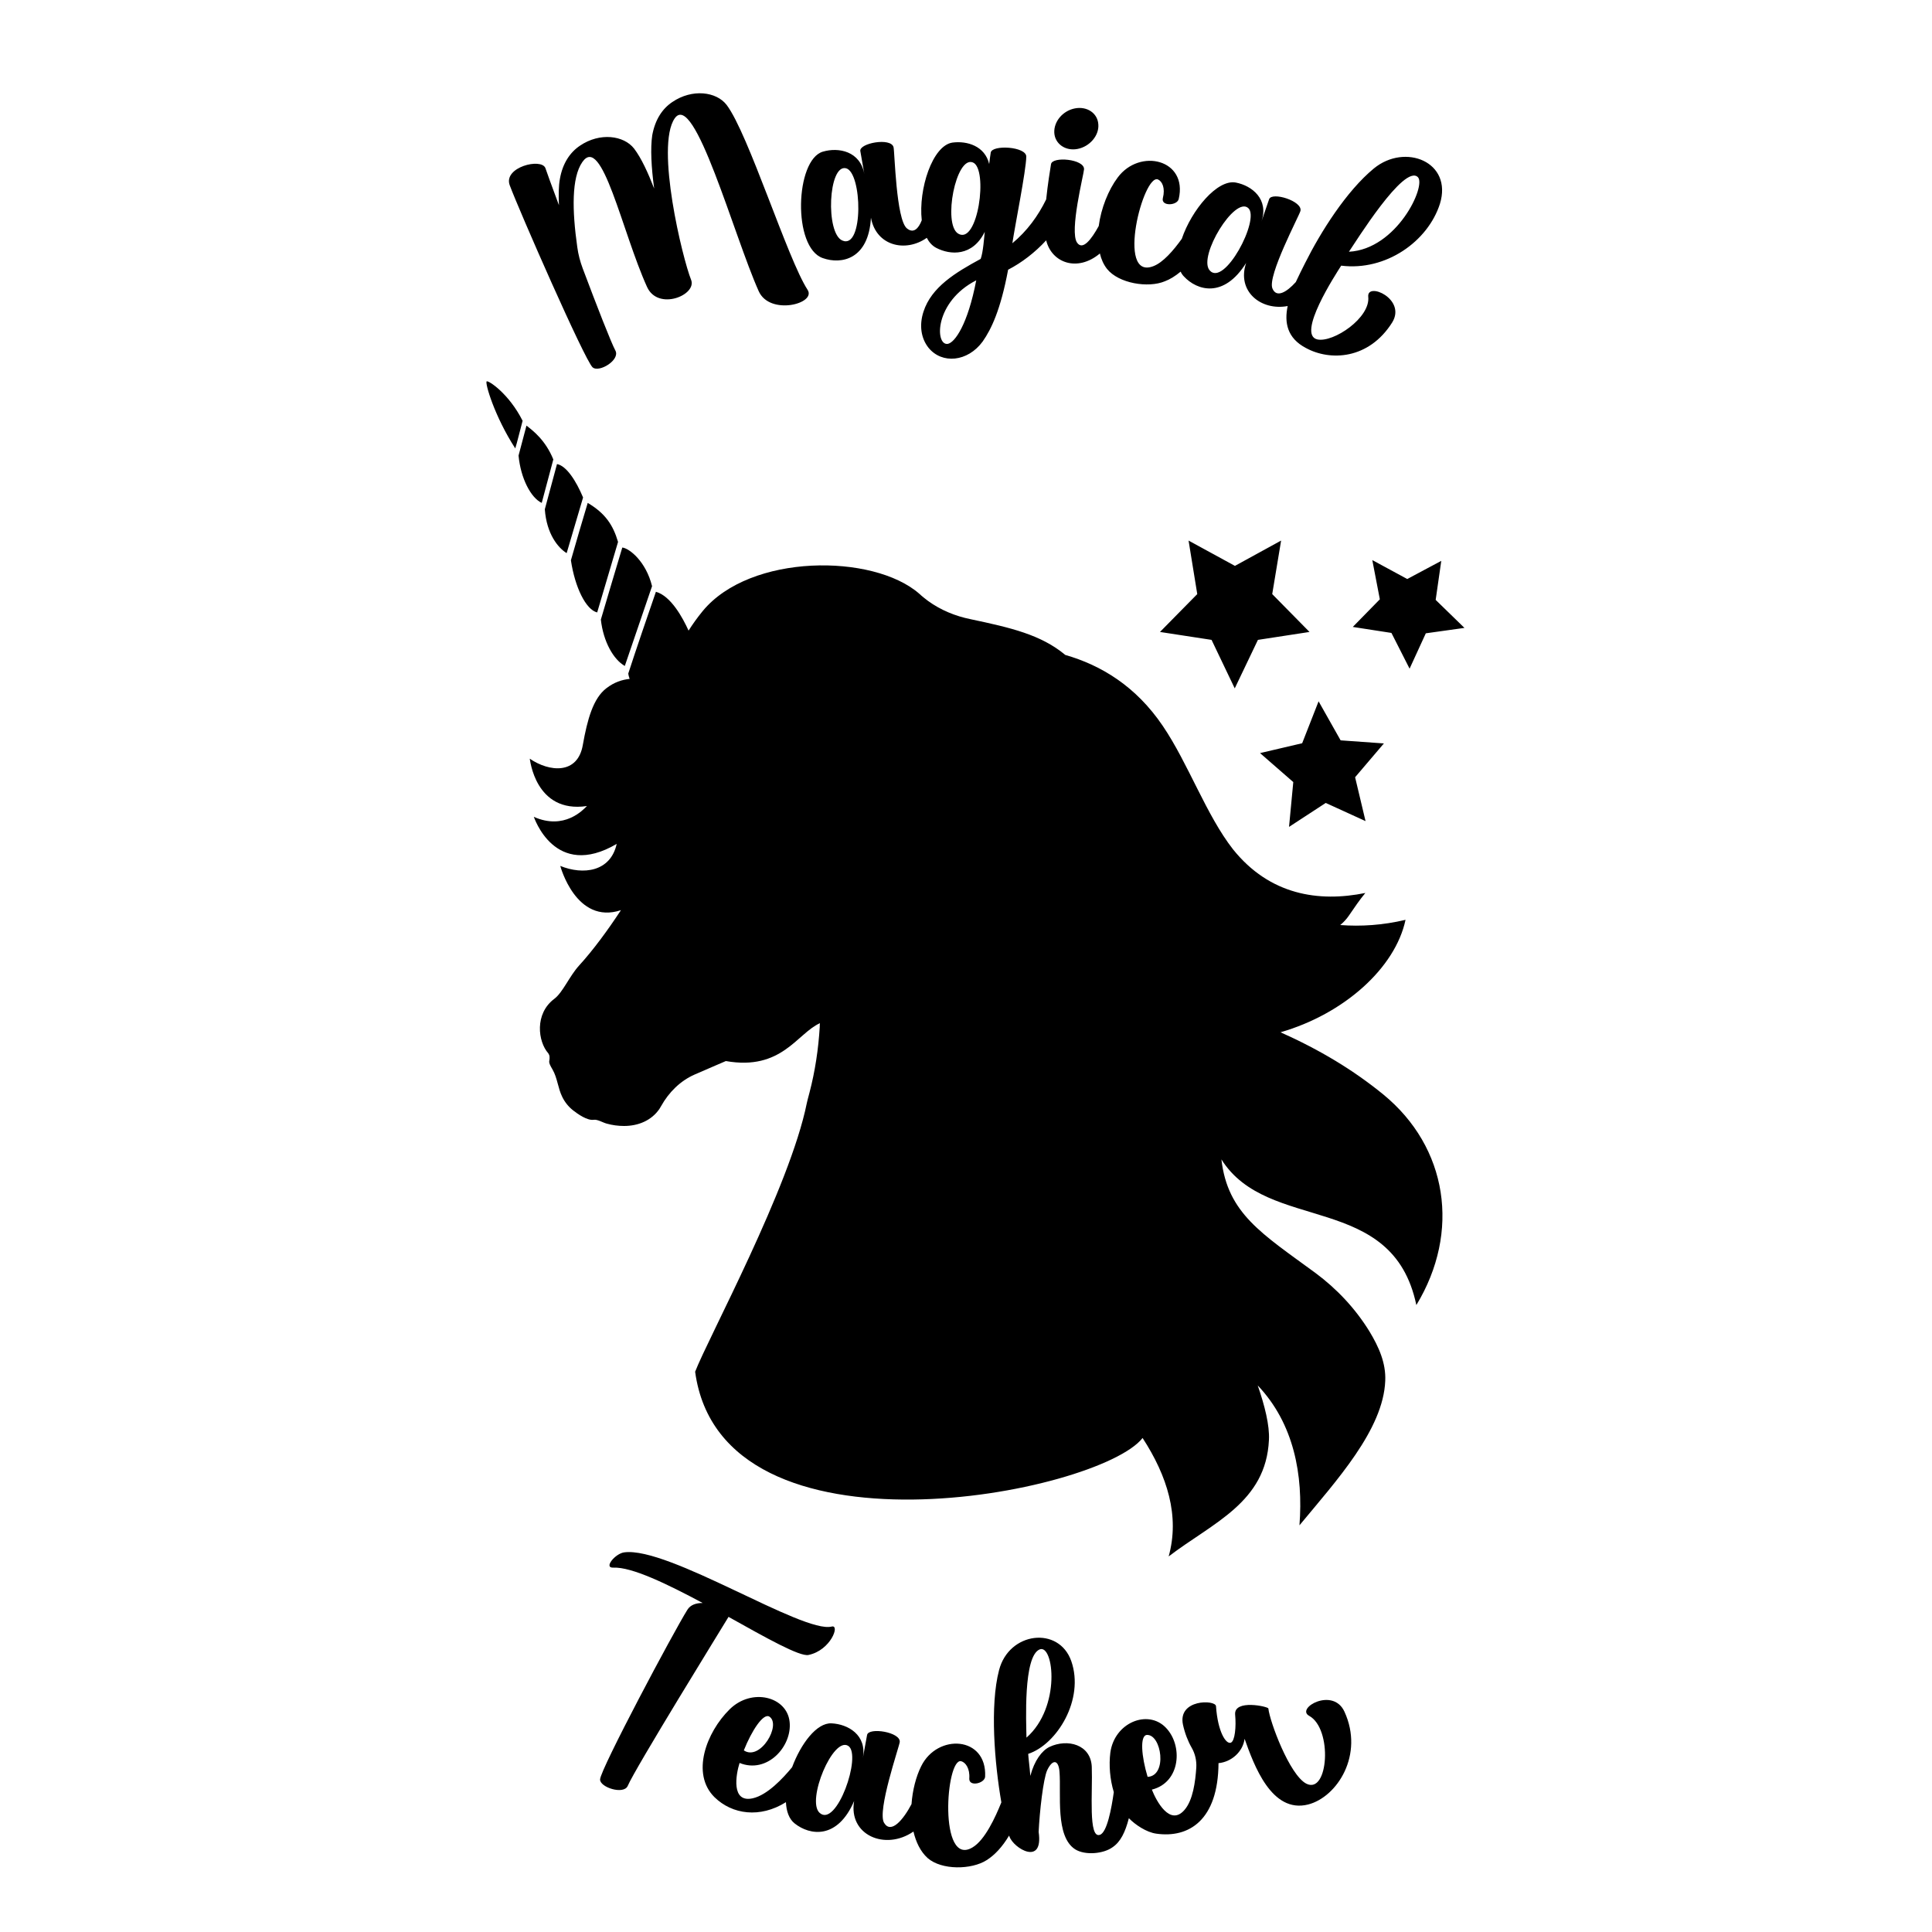 <?xml version="1.0" encoding="utf-8"?>
<!-- Generator: Adobe Illustrator 23.0.1, SVG Export Plug-In . SVG Version: 6.00 Build 0)  -->
<svg version="1.1" id="Layer_1" xmlns="http://www.w3.org/2000/svg" xmlns:xlink="http://www.w3.org/1999/xlink" x="0px" y="0px"
	 width="1000px" height="1000px" viewBox="0 0 1000 1000" style="enable-background:new 0 0 1000 1000;" xml:space="preserve">
<g>
	<path d="M418,150c4.7,7.2-19.6,13.5-25.3,0.7c-12.9-28.8-33.3-104.2-43.5-89.4c-10,14.6,4.1,72.6,8.5,83.5
		c3.2,7.9-17.1,16.3-22.8,3.7c-13-28.7-23.3-79.4-33.5-64.6c-5.6,8.1-5.3,25-2.6,44c0.5,3.8,1.5,7.5,2.8,11
		c7.4,19.7,14.7,38.4,16.9,42.5c2.7,4.9-8.5,11.7-11.8,8.7c-4.1-3.8-38-81.1-42.9-94.3c-3.3-9.3,16.4-14.2,18.5-8.8
		c0.5,1.5,3.2,9.1,7,19.2c-0.2-5.3-0.2-9.8,0.5-13.6c1.4-8.1,5.3-13.8,10.4-17.2c10.3-7,22.7-5.3,28,1.5c3.8,5,7.2,12.5,10.4,20.7
		c-1.5-11-2-20.9-1-27.6c1.5-8.2,5.3-13.8,10.4-17.2c10.3-7,22.8-5.4,28.1,1.5C387.4,69.2,407.6,134,418,150z M557.7,77.1
		c6.3-1.2,11.2-6.9,10.8-12.6c-0.3-5.9-5.8-9.6-12.1-8.4c-6.3,1.2-11,6.8-10.7,12.6C546,74.4,551.4,78.3,557.7,77.1z M745.3,105.5
		c-6.2,19.4-27.9,34.9-51.1,32c-2.8,4.4-23.3,35.8-12.3,38.2c8.3,1.7,27.5-11.2,26.3-22.1c-0.8-7.9,19.9,1.1,12.4,13.3
		c-12.1,19.2-32.1,20.1-44.7,13.2c-9.7-5.1-11.2-13.2-9.4-21.7c-13.8,2.6-26.5-7.6-21.5-22.3c-11.6,18.5-25.4,14.3-32.2,7
		c-0.7-0.7-1.3-1.6-1.7-2.5c-2.8,2.3-5.5,4-8.2,5c-8.6,3.6-23.9,1.1-29.9-6.4c-1.8-2.3-3-5-3.7-8c-11.7,9.8-25,4.8-27.8-6.8
		c-5.8,6.3-12.7,11.6-19.7,15.2c-3.9,20.8-8.7,30.8-13.2,37.2c-7.7,10.5-21,11.8-28,3.2c-3.9-4.9-4.9-11.7-2.6-18.7
		c4.1-12.7,16.5-20.2,29.6-27.3c1.3-3.5,1.8-11.3,2.1-14c-6.3,12.8-17.8,12.1-25.1,8.3c-2.1-1.1-3.7-2.9-4.9-5.2
		c-10.9,7.7-26.2,4.3-28.9-10.4c-1.2,21.6-15.3,24.3-24.9,20.9c-15.8-5.4-14.3-50.9,0-55.1c8.1-2.4,19.4-0.3,21.5,11.7l-2.1-12
		c-0.7-4.1,15.9-7.2,17.2-2c0.6,2.4,1.3,37.4,6.9,42c3.4,2.8,6,0.2,7.7-4.2c-1.8-16,5.5-38.7,15.9-40.2c7.6-1,16.8,1.8,19,11.1
		c0.3-2.6,0.6-4.6,0.8-5.9c0.6-4.2,18.5-3.2,18.4,2.1c-0.1,7.2-5.9,35.9-7.2,44.8c7.6-6.3,13.3-14.1,17.5-22.7
		c0.8-7.8,2-15.1,2.5-18.2c0.6-4.2,17.3-2.7,17.1,2.6c-0.1,2.4-7.7,32.2-3.6,38c2.9,4.2,7.4-1.7,11.2-8.6c1.2-9.2,5-18.7,9.8-25.1
		c11.4-15.4,36.4-9.4,31.6,11.1c-0.8,3.5-9.3,3.9-8.2-0.5c1.3-5.1-0.3-8.6-2.5-9.6c-7.6-3.3-21.9,52.3-2.5,44.9
		c5.1-1.9,10.5-8.2,14.8-14.2c5-14.8,18.4-31,28-29.1c8.3,1.6,17.2,8.6,13.2,20.2l4-11.6c1.4-4,17.5,1,16.2,6.1
		c-0.6,2.4-17.2,33.6-14.5,40.1c2.1,5.1,7.4,1.9,12.1-3.3c1.6-3.5,3.3-6.8,4.8-9.8c8.1-16.2,21.4-37.3,35.6-49
		C727.3,73.9,752,83.8,745.3,105.5z M437.9,87.1c-9.2-2.3-10.7,33.7-1.9,37.4C447.1,129.3,446.3,89.2,437.9,87.1z M503.6,84.1
		c-8.8-3.7-15.7,31.8-7.7,36.8C506.2,127.2,511.6,87.4,503.6,84.1z M505.3,145.1c-21.6,11-21.5,33.7-14.8,32.9
		C494.2,177.4,500.9,168,505.3,145.1z M646.1,107.7c-7-6.3-25.9,24.8-20.1,32.1C633.5,149.1,652.4,113.4,646.1,107.7z M733.9,91.7
		c-7.1-7.1-32.3,33.7-35.7,38.6C723,129,738.3,96.2,733.9,91.7z"/>
	<path d="M376.9,837.2c-2.7,4.5-48.3,78.3-52,87.2c-2.1,4.7-14.5,0.7-14.3-3.4c0.2-5.3,38.1-76.5,45.2-87.8c1.6-2.6,4.6-3.5,7.9-3.5
		c-18.5-9.9-36.7-18.7-46.2-18.3c-5.3,0.3,0.9-7.3,5.6-7.9c23-3.1,92.5,42.2,107.4,38.4c4.4-1.1-0.5,12.3-12,14.7
		c-4.5,1-21.9-8.8-41.4-19.7C376.9,837,376.9,837.2,376.9,837.2z M677.1,934c-19,4.8-28.1-20.5-32.9-34c-0.9,6.8-6.9,12-13.5,12.6
		c-0.2,29.5-15.3,38.9-32.2,36.5c-5.1-0.7-10.9-4.6-14.2-8c-1.9,7.3-4.3,12.2-8.4,15c-4.8,3.5-14.3,4.3-19.4,1.1
		c-10.4-6.7-7.2-28.6-8.1-40.1c-0.5-6.4-3.6-6.7-6.4-0.8c-2,4.5-3.9,21.2-4.4,31.9c2.6,17.9-13,8.5-15.1,2.4
		c-0.1-0.1-0.1-0.3-0.2-0.5c-3.6,6-7.5,10.1-11.6,12.7c-7.8,5-23.3,5.3-30.6-1.1c-3.7-3.4-6-8.2-7.3-13.7
		c-14.6,10.1-33.8,1.8-30.7-15.8c-8.6,20-22.9,17.9-30.8,11.6c-2.9-2.3-4.3-6.3-4.5-11c-13.4,8.4-27.8,6.4-37-2.6
		c-12.2-12.1-4.3-33.5,7.9-45.5c11.4-11.2,29.6-6.6,31,6.5c1.4,12.7-11.6,27.1-25.9,21.3c-1.9,6-4.5,20.8,6.8,18.3
		c7.6-1.7,15.6-10.3,20.4-16.1c4.5-12.1,12.7-23.1,20.4-22.7c8.5,0.4,18.4,6,16.2,18l2.2-12c0.8-4.1,17.5-1.5,16.9,3.7
		c-0.3,2.5-11.8,35.7-8.1,41.8c3.6,6,10-1.7,14.2-9.7c0.5-7.1,2.3-14.2,5-19.6c8.4-17.1,34.1-15.6,33.1,5.4c-0.2,3.5-8.4,5.4-8.2,1
		c0.4-5.2-1.9-8.4-4.2-9c-8-1.9-11.8,55.3,5.9,44.6c6.4-3.8,11.8-15.6,14.9-23.3c-3.5-20.1-6-50.1-1.2-68.4c5.1-19.9,31-23,37.4-4.7
		c6.9,19.8-7.4,43.1-22.3,48c0.1,2.1,0.7,6.4,1.1,11.4c2.1-8,6-13.1,9.9-15c9.3-4.4,21.4-1.3,21.9,10.3c0.5,13.3-1.9,37.3,4.2,35.2
		c3.7-1.2,6-13.6,7.2-22.1c-2-6.6-2.6-13.9-1.8-20.4c2.1-15.6,19.4-22.6,28.7-13c9,9.2,7.7,28.4-7.2,32.1
		c2.3,5.9,9.4,19.2,16.9,10.5c4.4-5.1,5.6-14.6,6.1-21.9c0.2-3.6-0.6-7.2-2.4-10.3c-1.9-3.3-3.5-7.4-4.5-11.9
		c-2.8-13.3,16.8-13,17.1-9.6c0.9,13.3,5.2,19.9,7.7,18.9c2.1-0.9,2.8-8.2,2.2-14.6c-0.6-8,17.1-4.1,17.2-3.1
		c0.7,6.7,10.9,34.3,19.6,38.9c11.5,5.9,13.8-28.4,1.5-35.1c-7.1-3.9,12.4-15.1,18.3-2.1C706.1,908.2,692.2,930.1,677.1,934z
		 M385,906c8.6,5.7,19.6-13.4,13.2-17.5C395.1,886.6,389.1,895.7,385,906z M439.1,903.7c-7.9-5.2-21.8,28.3-14.9,34.6
		C433,946.4,446.2,908.4,439.1,903.7z M531.3,899.4c18-15.8,14.1-48.4,6.9-45.7C529.5,857.1,531.2,891.8,531.3,899.4z M594,919.7
		c10.4-0.5,7.2-22.1-0.4-21.7C589.9,898.3,590.8,909.1,594,919.7z"/>
	<path d="M639.2,292.9l23.9-13.1l-4.6,27.7l19.3,19.6l-26.7,4.1l-12,25.1l-12-25.1l-26.7-4.1l19.3-19.6l-4.5-27.7L639.2,292.9z
		 M652.2,389.8l17.2,15l-2.2,23.2l19-12.4l20.6,9.4l-5.4-22.7l14.9-17.5l-22.4-1.6l-11.4-20.2l-8.5,21.7L652.2,389.8z M700.2,324.5
		l20,3.1l9.4,18.5l8.4-18.3l20-2.8l-14.9-14.5l2.9-20.2l-17.6,9.4l-18.1-9.8l3.9,20.3L700.2,324.5z M309.1,317l10.8-36.5
		c-2.6-8.8-6.6-14.8-15.7-20.2c-2.8,9.3-5.9,19.9-8.7,29.7C297.6,304.1,303.3,315.6,309.1,317z M311,320.7
		c3-10.1,8.2-27.8,11.1-37.3c3.7,0.4,12.3,7.3,15.4,20l-14.1,41.3C317.6,341.4,312.3,332.3,311,320.7z M282,263.6
		c2.2-8.2,4.2-15.6,6.3-23.4c4.9,0.9,9.9,8.7,13.5,17.3l-8.5,28.8C288.9,283.6,282.9,276.4,282,263.6z M270.5,217.8
		c-1.3,4.8-2.9,11.5-3.8,14.3c-10.8-16.7-15.8-34-14.8-34.7C252.8,196.8,263.4,203.7,270.5,217.8z M268.4,235.8
		c1.6-5.9,2.5-9.6,4.1-15.5c3.5,2.7,9.8,7.5,13.9,17.5l-6,22.5C274.8,257.7,269.5,247.6,268.4,235.8z M716,566.5
		c-15.7-12.8-32.9-23.1-53.2-32.2c32.9-9.5,59.4-33.3,64.7-58.2c-11.8,2.8-23.1,3.5-33.8,2.7c1.7-1.4,3.2-3,4.5-4.9
		c2.8-4.1,5.5-8.1,8.5-11.7c-24.1,4.9-49.5,1.1-68.5-22.6c-13.8-17.6-23.2-44.5-36.3-63.8c-13.9-20.6-32-31.5-50.5-36.8
		c-12.6-10.5-28.2-14.1-49-18.5c-7.9-1.6-15.5-4.7-22.1-9.5c-1.3-1-2.9-2.2-4.5-3.7c-23.8-20.8-87.5-20.9-112.1,9
		c-2.8,3.4-5.2,6.8-7.3,10.1c-3-6.6-9.1-17.9-16.9-20.1c-3.4,9.8-10.8,31.4-14.3,42.3c0.1,1,0.4,1.9,0.7,2.8c-3.9,0.4-8,1.7-12,4.8
		c-6.9,5.2-9.9,16.3-12.2,29.2c-2.6,15.7-17.4,14.2-27.5,7.3c0.1-0.2,2.6,28.5,29.6,24.5c-2,2-11.7,12.6-27.5,5.6
		c0.1,0,10.7,32.9,42.9,14c-3.2,14.5-17.4,16.2-29.2,11.4c0,0,8.1,30.6,31.4,22.9c-6.9,10.5-14.4,20.7-21.7,28.7
		c-5,5.5-8.4,13.9-12.8,17.2c-10.3,7.7-8.5,22.1-3.1,28.2c0.2,0.3,0.4,0.7,0.6,1.3c0.4,3.5-1.3,2.2,1.6,7.1c2.5,4.3,2.8,9.7,5,14.1
		c1.3,2.7,3.2,5.1,5.6,7c2.4,1.9,7.4,5.4,10.7,4.9c2-0.3,4.8,1.5,6.8,2c2.9,0.8,5.9,1.2,8.9,1.2c7.2,0,14.1-2.7,18.3-8.8
		c0.3-0.5,0.6-1,0.9-1.5c4-7.2,10-13.1,17.3-16.3c7.7-3.3,15.6-6.8,16.2-7c29,5.1,36.8-14.3,48.7-19.6c-0.1,0.6-0.1,1.3-0.1,1.9
		c-0.7,11.5-2.4,22.9-5.3,34c-0.8,2.9-1.3,5-1.4,5.5c-8.8,43.6-51.1,121.6-57.8,139C373.6,812,569,773,591.4,744.3
		c12.8,19.7,19.3,40.4,13.5,61.3c22.9-17.5,50.4-27.9,51.9-60.3c0.4-7.5-2.2-17.8-5.8-28.2c18.8,19.8,23.6,46.4,21.6,72.4
		c19.1-23.1,43.4-49.5,44.4-74.8c0.4-9.2-3.3-17.5-8.2-25.6c-7.4-12-17-22.1-27.9-30.2c-27.8-20.4-45.5-30.8-48.7-58.8
		c24.1,38.4,88.6,16.5,100.9,75.4C756.1,637.6,749.3,593.8,716,566.5z"/>
</g>
</svg>
